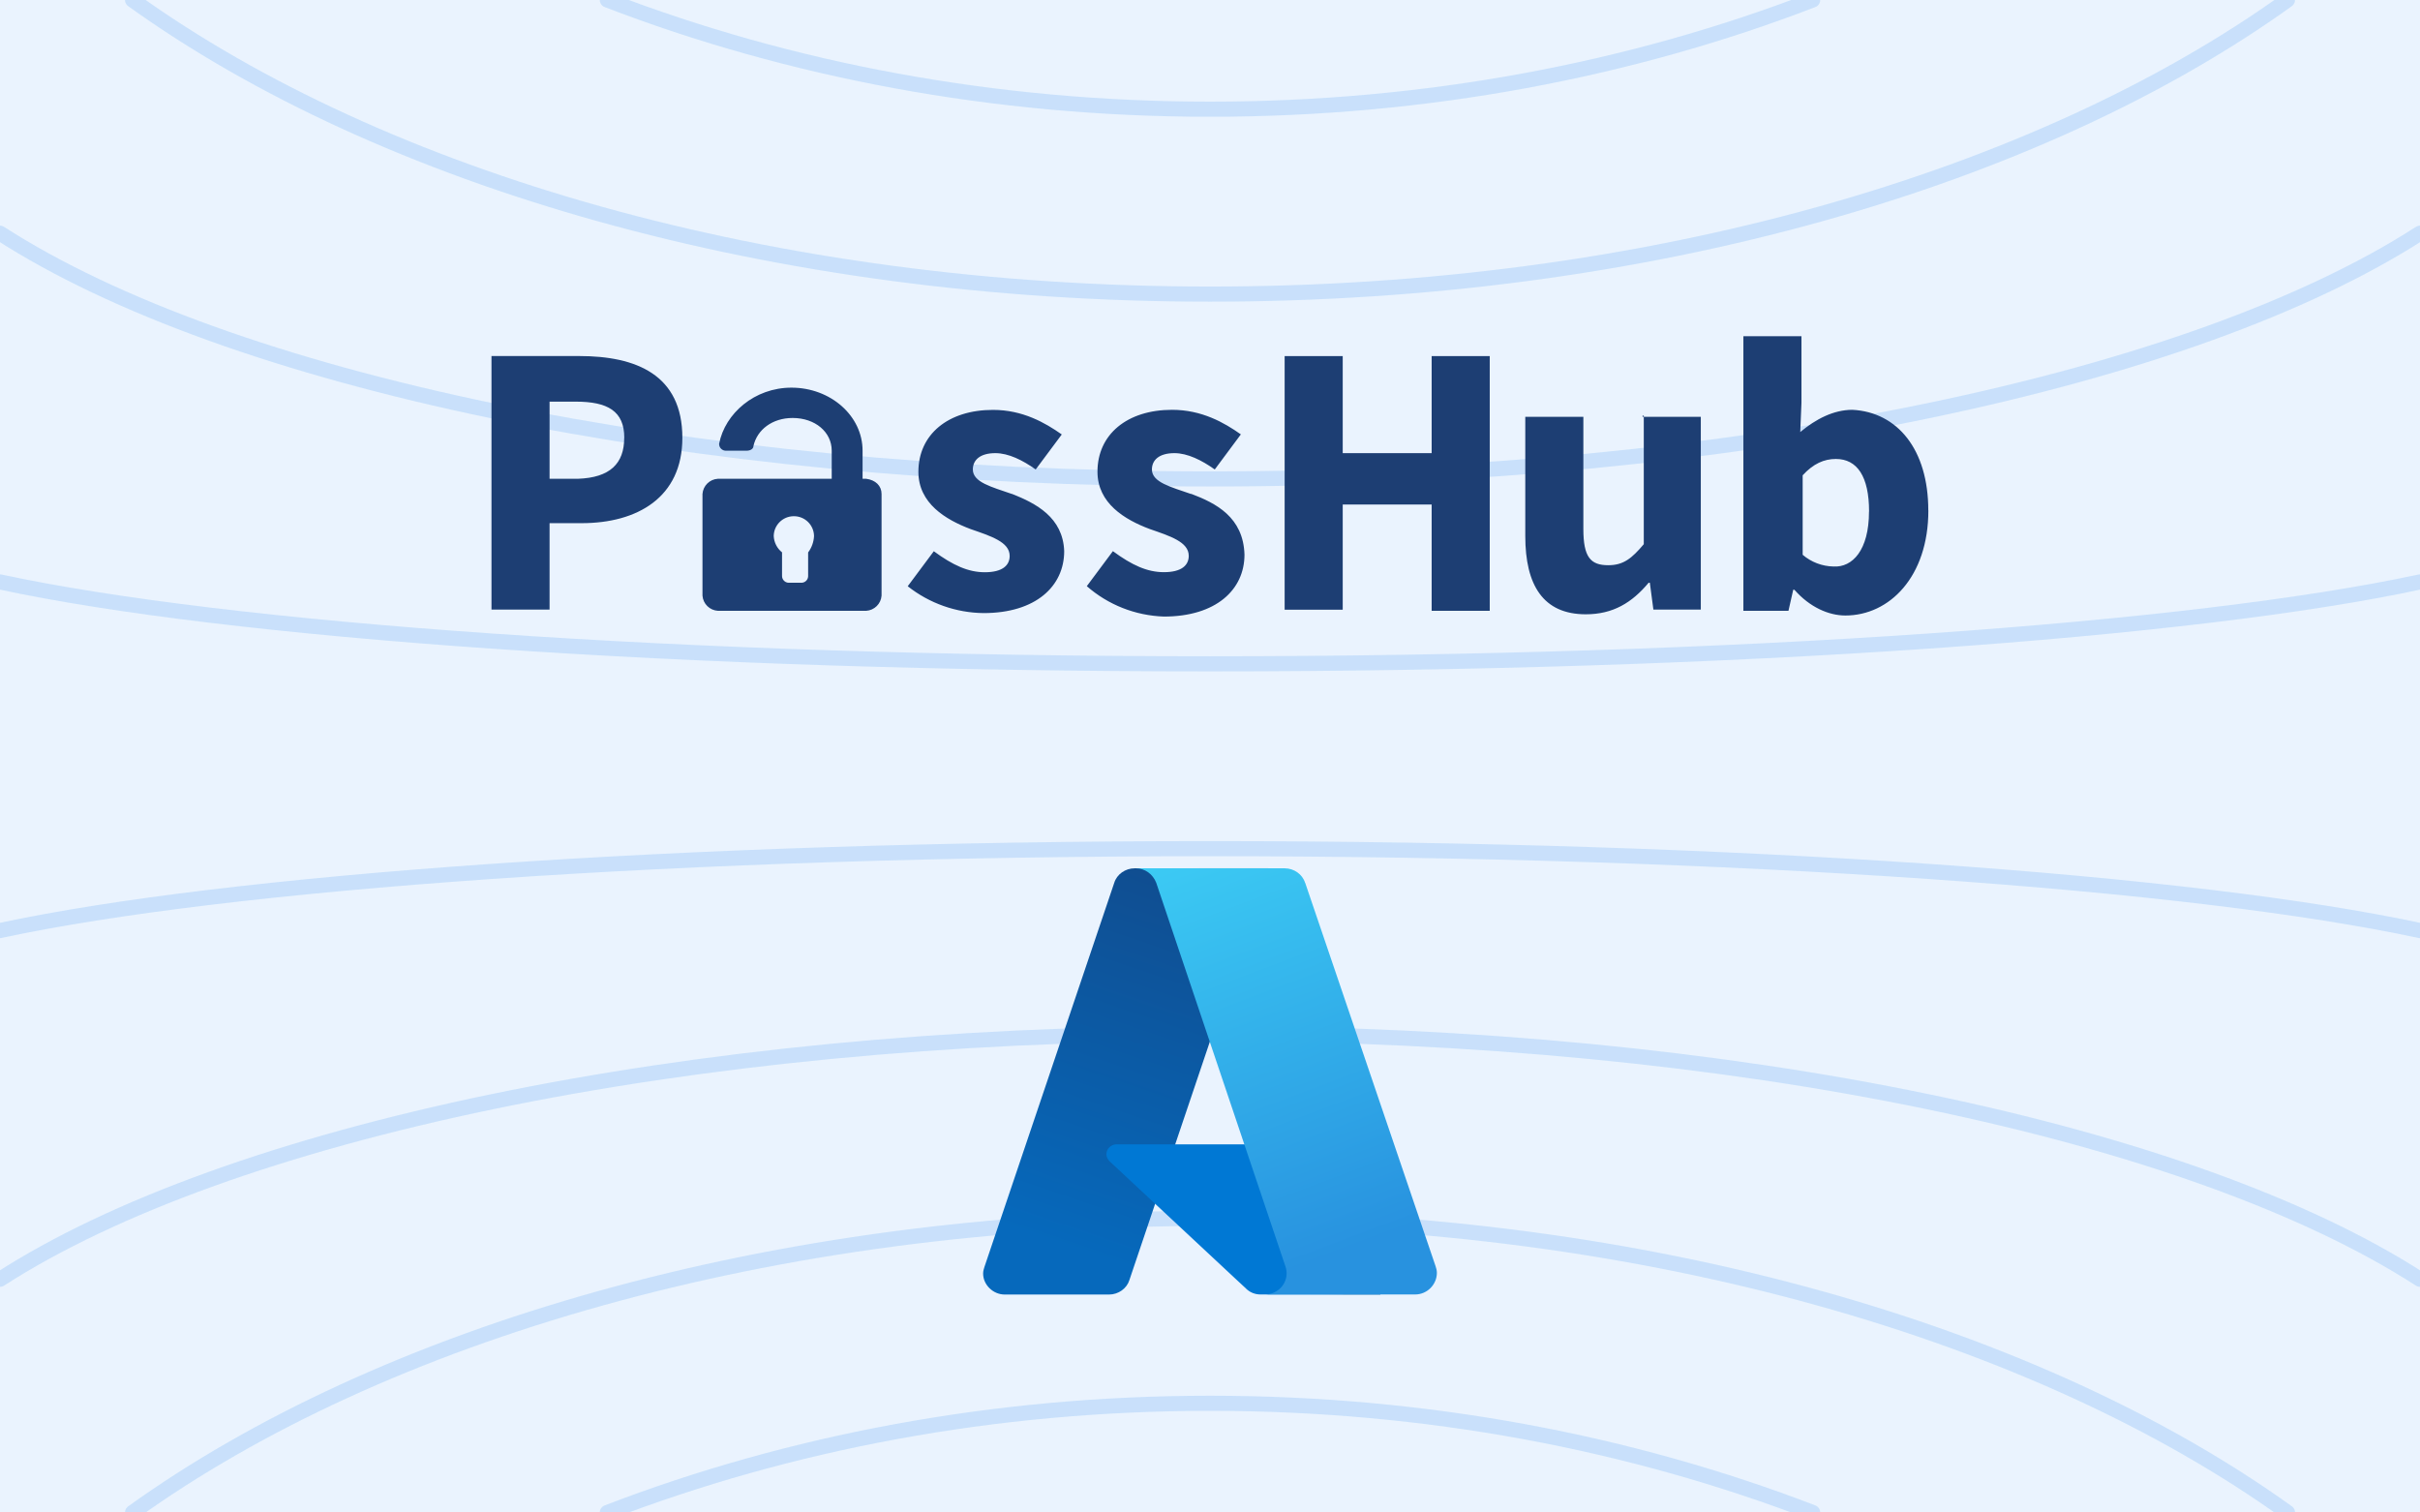 <svg xmlns="http://www.w3.org/2000/svg" xmlns:xlink="http://www.w3.org/1999/xlink" viewBox="0 0 320 200">
  <rect x="0" y="0" width="320" height="200" fill="#333333" stroke="none"/>
  <defs>
    <clipPath id="d">
      <rect x="0" width="320" height="200" transform="translate(320 200) rotate(180)" fill="none"/>
    </clipPath>
    <linearGradient id="e" x1="-1523.75" y1="-3174.64" x2="-1535.52" y2="-3209.4" gradientTransform="translate(2537.33 -4841.4) scale(1.56 -1.56)" gradientUnits="userSpaceOnUse">
      <stop offset="0" stop-color="#114a8b"/>
      <stop offset="1" stop-color="#0669bc"/>
    </linearGradient>
    <linearGradient id="f" x1="-1520.09" y1="-3190.85" x2="-1522.81" y2="-3191.77" gradientTransform="translate(2537.33 -4841.4) scale(1.56 -1.56)" gradientUnits="userSpaceOnUse">
      <stop offset="0" stop-color="#000" stop-opacity=".3"/>
      <stop offset=".07" stop-color="#000" stop-opacity=".2"/>
      <stop offset=".32" stop-color="#000" stop-opacity=".1"/>
      <stop offset=".62" stop-color="#000" stop-opacity=".05"/>
      <stop offset="1" stop-color="#000" stop-opacity="0"/>
    </linearGradient>
    <linearGradient id="g" x1="-1521.5" y1="-3173.59" x2="-1508.59" y2="-3208" gradientTransform="translate(2537.33 -4841.4) scale(1.56 -1.56)" gradientUnits="userSpaceOnUse">
      <stop offset="0" stop-color="#3ccbf4"/>
      <stop offset="1" stop-color="#2892df"/>
    </linearGradient>
  </defs>
  <rect x="0" width="320" height="200" transform="translate(320 200) rotate(180)" fill="#eaf3fe"/>
  <g opacity=".7">
    <g clip-path="url(#d)">
      <path d="m239.69,200c-24.02-9.24-51.07-14.44-79.69-14.44s-55.67,5.2-79.69,14.44" fill="none" stroke="#bad9fa" stroke-linecap="round" stroke-miterlimit="10" stroke-width="2"/>
      <path d="m302.48,200c-32.92-23.65-84.49-38.89-142.48-38.89-57.98,0-109.55,15.24-142.47,38.89" fill="none" stroke="#bad9fa" stroke-linecap="round" stroke-miterlimit="10" stroke-width="2"/>
      <path d="m320,169.16c-29.92-19.3-90.34-32.49-160-32.49-69.66,0-130.08,13.19-160,32.49" fill="none" stroke="#bad9fa" stroke-linecap="round" stroke-miterlimit="10" stroke-width="2"/>
      <path d="m320,123.05c-29.92-6.43-90.34-10.83-160-10.83S29.92,116.62,0,123.05" fill="none" stroke="#bad9fa" stroke-linecap="round" stroke-miterlimit="10" stroke-width="2"/>
      <path d="m320,76.95c-29.92,6.43-90.34,10.83-160,10.83-69.66,0-130.08-4.4-160-10.83" fill="none" stroke="#bad9fa" stroke-linecap="round" stroke-miterlimit="10" stroke-width="2"/>
      <path d="m320,30.84c-29.92,19.3-90.34,32.49-160,32.49-69.66,0-130.08-13.19-160-32.49" fill="none" stroke="#bad9fa" stroke-linecap="round" stroke-miterlimit="10" stroke-width="2"/>
      <path d="m302.47,0c-32.92,23.65-84.49,38.89-142.47,38.89-57.98,0-109.55-15.24-142.47-38.89" fill="none" stroke="#bad9fa" stroke-linecap="round" stroke-miterlimit="10" stroke-width="2"/>
      <path d="m80.31,0c24.02,9.24,51.07,14.44,79.69,14.44s55.67-5.2,79.69-14.44" fill="none" stroke="#bad9fa" stroke-linecap="round" stroke-miterlimit="10" stroke-width="2"/>
    </g>
  </g>
  <g>
    <path d="m150.03,114.82h17.69l-18.38,54.45c-.35,1.13-1.47,1.91-2.69,1.91h-13.79c-1.56,0-2.86-1.3-2.86-2.77,0-.35.09-.61.17-.87l17.17-50.81c.35-1.13,1.47-1.91,2.69-1.91h0Z" fill="url(#e)"/>
    <path d="m175.69,151.32h-28.09c-.69,0-1.3.61-1.3,1.3,0,.35.17.69.43.95l18.03,16.82c.52.52,1.21.78,1.91.78h15.87l-6.85-19.86Z" fill="#0078d4"/>
    <path d="m150.03,114.82c-1.21,0-2.34.78-2.69,1.99l-17.17,50.55c-.52,1.47.26,3.03,1.73,3.64.35.09.61.17.95.17h14.13c1.04-.17,1.99-.95,2.34-1.99l3.38-10.06,12.14,11.36c.52.43,1.13.69,1.82.69h15.87l-6.94-19.86h-20.29l12.4-36.5h-17.69Z" fill="url(#f)"/>
    <path d="m172.57,116.73c-.35-1.13-1.47-1.91-2.69-1.91h-19.68c1.21,0,2.25.78,2.69,1.91l17.08,50.72c.52,1.47-.26,3.03-1.73,3.55-.26.09-.61.17-.87.17h19.77c1.56,0,2.86-1.3,2.86-2.86,0-.35-.09-.61-.17-.87l-17.25-50.72Z" fill="url(#g)"/>
  </g>
  <path id="h" data-name="Path 2632" d="m217.22,55.12h7.68v25.49h-6.27l-.47-3.55h-.16c-2.2,2.63-4.7,4.17-8.31,4.17-5.64,0-8-3.86-8-10.35v-15.76h7.68v14.83c0,3.71.94,4.79,3.29,4.79,2.04,0,3.13-.93,4.7-2.78v-17h-.16v.16h0Zm-59.73,10.2c-2.66-.93-5.17-1.54-5.17-3.24,0-1.24.94-2.16,2.98-2.16,1.72,0,3.6.93,5.33,2.16l3.45-4.64c-2.19-1.55-5.17-3.25-9.09-3.25-5.95,0-9.87,3.25-9.87,8.19,0,4.17,3.6,6.33,6.9,7.57,2.67.93,5.17,1.7,5.17,3.55,0,1.24-.94,2.16-3.29,2.16-2.2,0-4.23-.93-6.74-2.78l-3.45,4.63c2.83,2.48,6.43,3.89,10.19,4.02,6.9,0,10.66-3.55,10.66-8.19-.15-4.95-3.76-6.8-7.05-8.04h0Zm31.82-5.4h-11.76v-12.83h-7.68v33.53h7.68v-13.91h11.76v14.06h7.68v-33.68h-7.68v12.83h0Zm65.68,7.57c0,8.8-5.17,13.9-10.97,13.9-2.19,0-4.7-1.08-6.74-3.4h-.16l-.63,2.78h-5.96v-36.31h7.68v8.81l-.16,3.86c2.04-1.7,4.39-2.94,6.9-2.94,5.96.31,10.03,5.26,10.03,13.29h0Zm-7.84.15c0-4.63-1.57-6.95-4.39-6.95-1.56,0-2.98.62-4.39,2.16v10.51c1.14.98,2.58,1.52,4.07,1.55,2.51.15,4.7-2.16,4.7-7.26h0Zm-113.34-2.32c-2.67-.93-5.17-1.54-5.17-3.24,0-1.24.94-2.16,2.98-2.16,1.73,0,3.61.93,5.33,2.16l3.45-4.63c-2.2-1.55-5.17-3.25-9.09-3.25-5.95,0-9.87,3.25-9.87,8.19,0,4.17,3.61,6.33,6.9,7.57,2.67.93,5.17,1.7,5.17,3.55,0,1.24-.94,2.16-3.29,2.16-2.19,0-4.23-.93-6.74-2.78l-3.45,4.63c2.86,2.26,6.39,3.51,10.03,3.55,6.9,0,10.66-3.55,10.66-8.19-.16-4.48-3.76-6.33-6.9-7.57h0Zm-43.58-7.42c0,7.88-5.96,11.28-13.33,11.28h-4.23v11.43h-7.68v-33.53h11.6c7.53,0,13.64,2.47,13.64,10.82h0Zm-7.68,0c0-3.55-2.2-4.79-6.43-4.79h-3.45v10.2h3.76c4.23-.15,6.11-2.01,6.11-5.41h0Zm34.02,7.42v13.44c-.08,1.09-.95,1.94-2.04,2.01h-19.6c-1.09-.07-1.96-.92-2.04-2.01v-13.44c.08-1.09.95-1.95,2.04-2.01h15.05v-3.71c0-2.47-2.19-4.33-5.17-4.33-2.67,0-4.7,1.54-5.18,3.71,0,.31-.31.62-.94.62h-2.66c-.5.02-.92-.36-.94-.85,0-.02,0-.05,0-.07.78-4.02,4.7-7.42,9.56-7.42,5.17,0,9.41,3.71,9.41,8.34v3.71h.47c1.25.16,2.04.93,2.04,2.01h0Zm-8.93,5.56c-.02-1.47-1.23-2.65-2.71-2.62-1.44.02-2.6,1.18-2.62,2.62.04.85.44,1.63,1.1,2.16v3.09c-.02.49.37.91.86.93.03,0,.05,0,.08,0h1.57c.5.02.92-.36.94-.85,0-.02,0-.05,0-.07v-3.09c.47-.63.74-1.38.78-2.16h0Z" fill="#1d3e73"/>
</svg>
